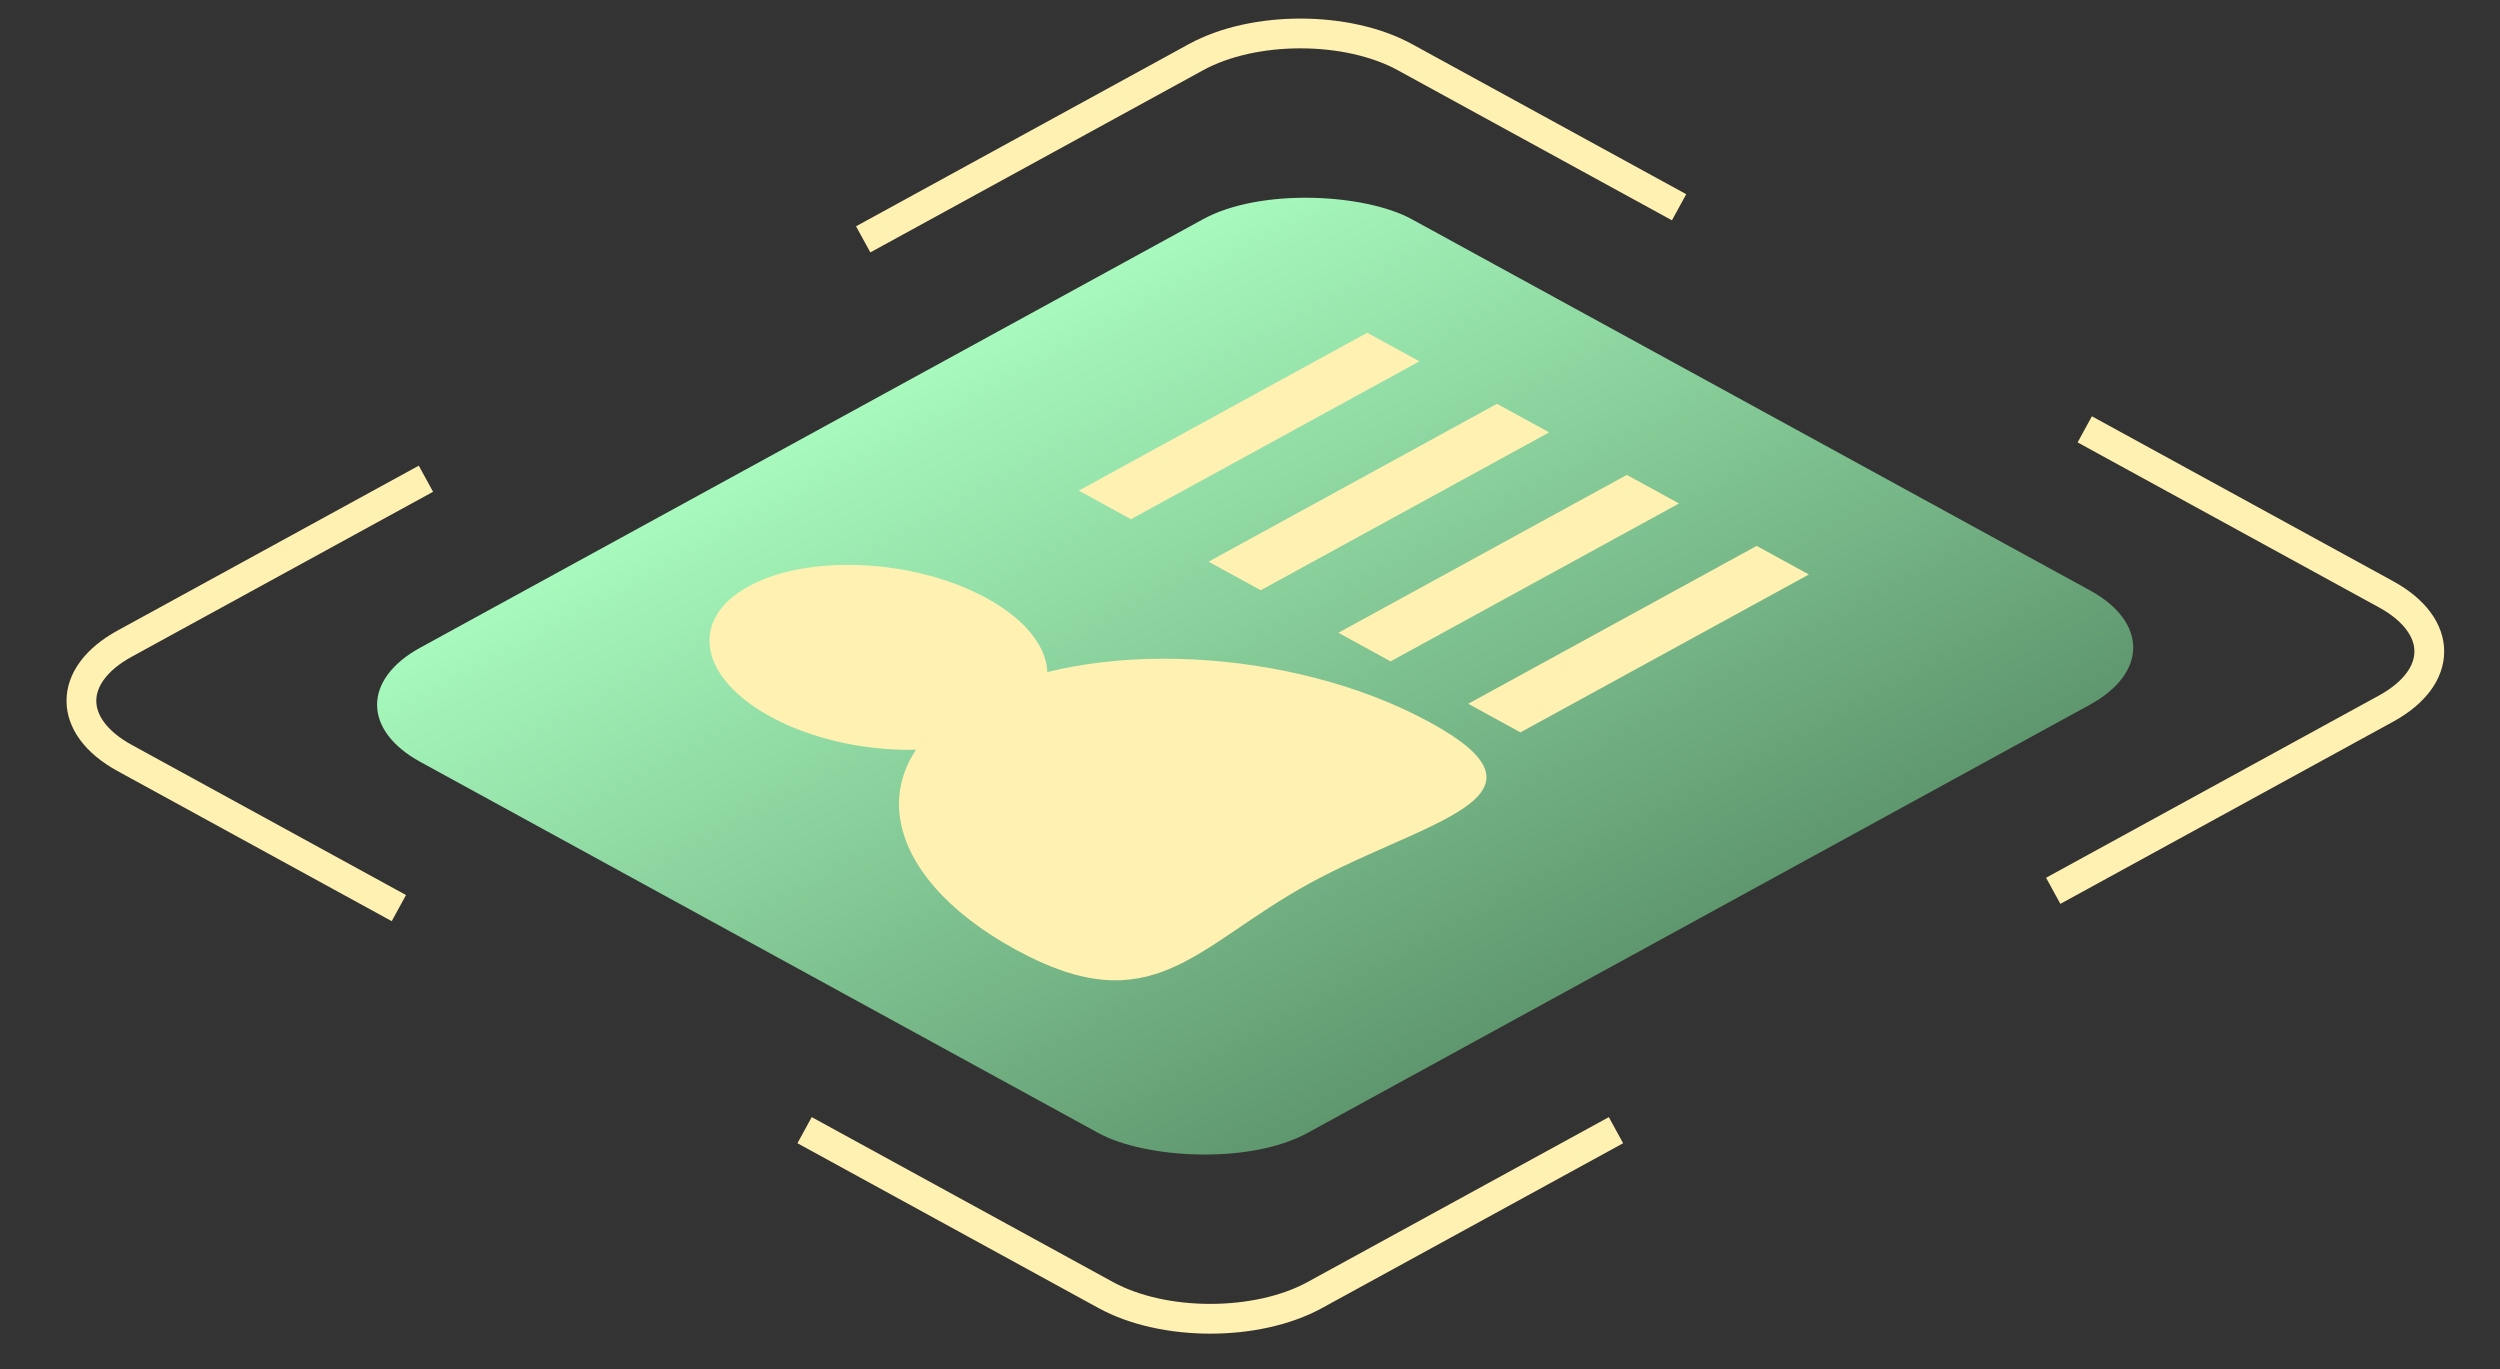 <svg width="84" height="46" viewBox="0 0 84 46" fill="none" xmlns="http://www.w3.org/2000/svg">
<rect x="0" y="0" width="84" height="46" fill="#333333" stroke="none"/>
<rect width="37.987" height="33.981" rx="4" transform="matrix(0.877 -0.48 0.877 0.48 10.615 23.68)" fill="url(#paint0_linear_1692_16317)"/>
<path d="M13.402 30.512L4.188 25.468C2.251 24.407 2.251 22.687 4.188 21.626L14.311 16.085M27.034 37.974L37.156 43.515C39.094 44.576 42.236 44.576 44.174 43.515L54.297 37.974M29.003 8.042L40.186 1.92C42.123 0.859 45.265 0.859 47.203 1.92L56.417 6.964M70.048 14.426L80.171 19.968C82.109 21.029 82.109 22.748 80.171 23.809L68.988 29.931" stroke="#FFF1B1"/>
<ellipse cx="4.144" cy="4.973" rx="4.144" ry="4.973" transform="matrix(0.877 -0.48 0.877 0.48 21.52 21.689)" fill="#FFF1B1"/>
<path d="M48.057 24.277C52.674 26.805 47.845 27.576 43.998 29.683C40.15 31.789 38.74 34.433 34.122 31.905C29.505 29.377 28.881 25.62 32.729 23.514C36.577 21.408 43.439 21.749 48.057 24.277Z" fill="#FFF1B1"/>
<line y1="-1" x2="11.051" y2="-1" transform="matrix(0.877 -0.48 0.877 0.48 38 17.445)" stroke="#FFF1B1" stroke-width="2"/>
<line y1="-1" x2="11.051" y2="-1" transform="matrix(0.877 -0.48 0.877 0.48 42.361 19.832)" stroke="#FFF1B1" stroke-width="2"/>
<line y1="-1" x2="11.051" y2="-1" transform="matrix(0.877 -0.48 0.877 0.48 46.723 22.221)" stroke="#FFF1B1" stroke-width="2"/>
<line y1="-1" x2="11.051" y2="-1" transform="matrix(0.877 -0.48 0.877 0.48 51.086 24.607)" stroke="#FFF1B1" stroke-width="2"/>
<defs>
<linearGradient id="paint0_linear_1692_16317" x1="18.994" y1="0" x2="18.994" y2="33.981" gradientUnits="userSpaceOnUse">
<stop stop-color="#A7F9BD"/>
<stop offset="1" stop-color="#5F976E"/>
</linearGradient>
</defs>
</svg>
